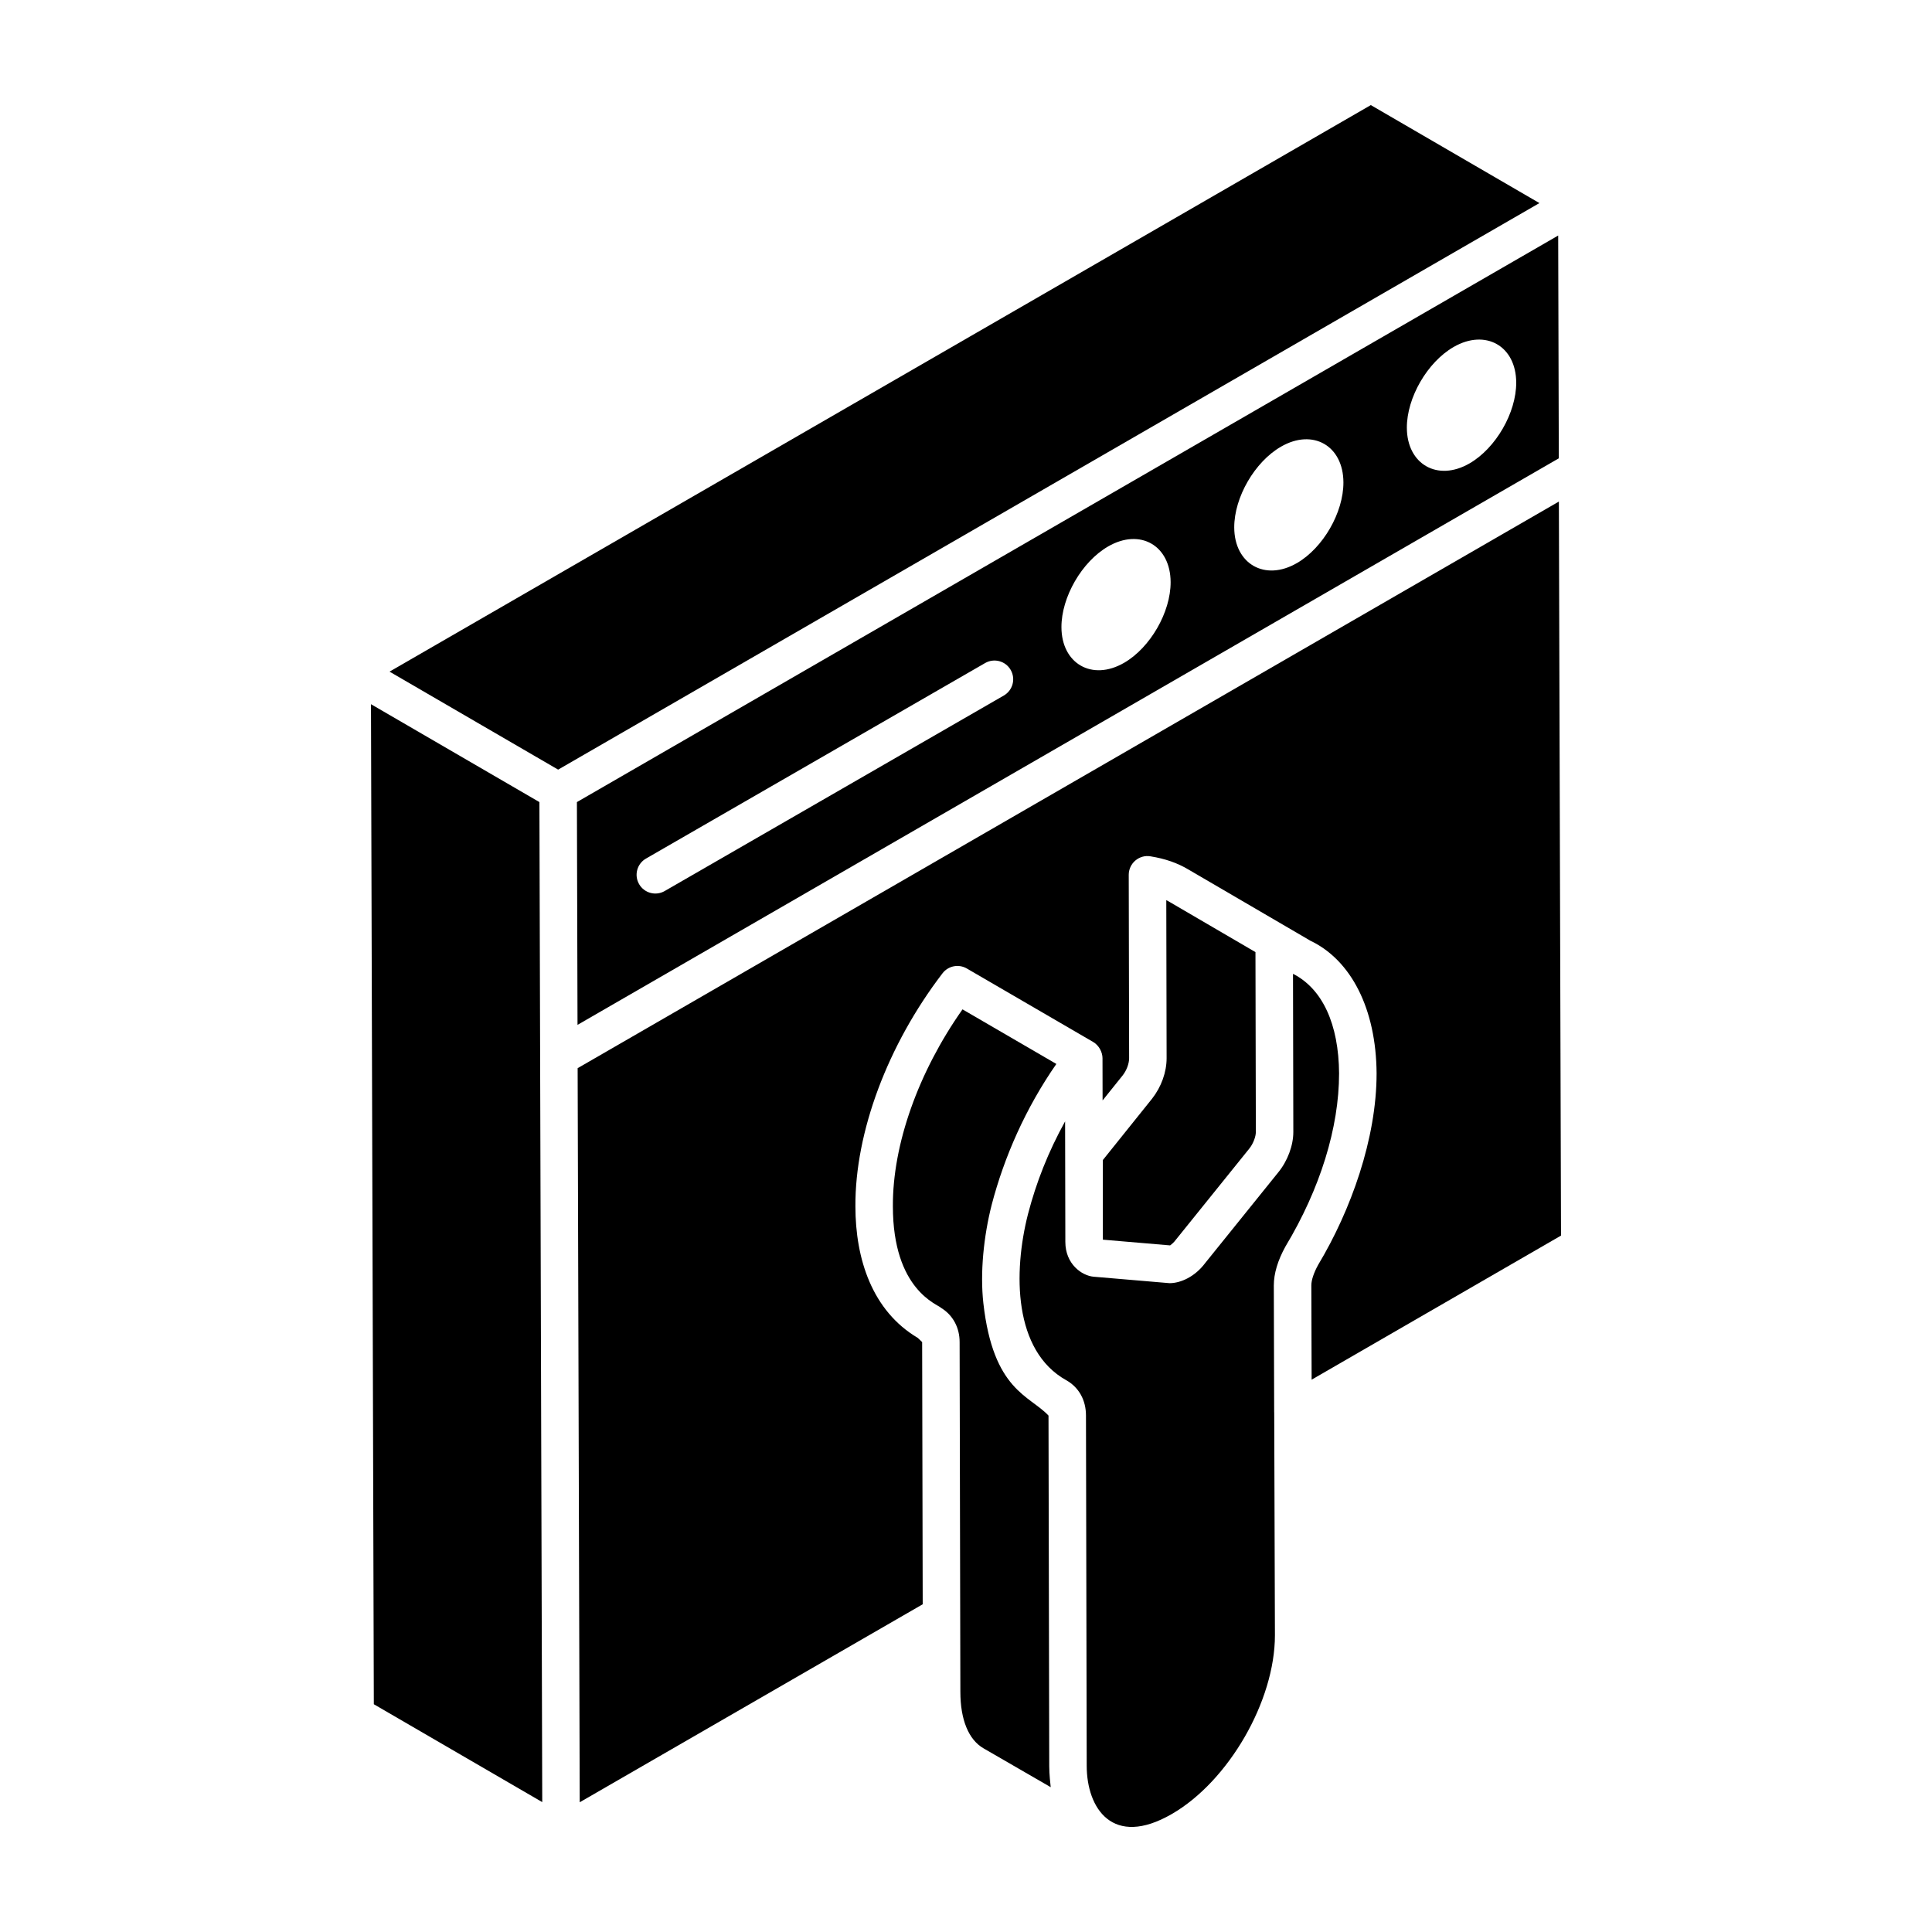 <?xml version="1.0" encoding="UTF-8"?>
<!-- Uploaded to: SVG Repo, www.svgrepo.com, Generator: SVG Repo Mixer Tools -->
<svg fill="#000000" width="800px" height="800px" version="1.1" viewBox="144 144 512 512" xmlns="http://www.w3.org/2000/svg">
 <g>
  <path d="m557.1 265.46-0.164-59.039c-147.25 85.016-115.52 66.695-260.05 150.14 0.012 4.703 0.176 62.613 0.164 59.039 68.391-39.484 198.49-114.6 260.05-150.14zm-147.08 62.863-89.867 51.809c-2.375 1.371-5.418 0.551-6.781-1.824-1.375-2.379-0.555-5.414 1.824-6.781l89.867-51.809c2.383-1.379 5.426-0.555 6.781 1.824 1.371 2.375 0.551 5.41-1.824 6.781zm31.867-8.664c-8.512 4.91-16.57 0.188-16.594-9.441-0.023-7.981 5.414-17.383 12.379-21.41 8.484-4.887 16.52-0.254 16.555 9.465 0.02 7.984-5.402 17.379-12.34 21.387zm45.797-26.43c-8.457 4.883-16.566 0.246-16.598-9.441-0.02-7.984 5.418-17.383 12.379-21.41 8.48-4.898 16.527-0.246 16.555 9.465 0.023 7.984-5.394 17.379-12.336 21.387zm45.746-26.418c-8.461 4.883-16.566 0.238-16.598-9.445-0.02-7.984 5.422-17.383 12.387-21.41 8.473-4.883 16.57-0.277 16.594 9.441 0.023 7.984-5.414 17.391-12.383 21.414z"/>
  <path d="m286.95 356.56-44.637-25.941 0.754 265.02 44.633 25.938c-0.004-1.547-0.707-250.4-0.75-265.02z"/>
  <path d="m422.06 611.94-0.195-92.793c-5.031-5.394-14.648-6.594-17.262-29.777-0.902-8.102 0.078-17.734 2.211-26.113 3.312-12.672 8.988-25.582 17.129-37.301l-24.867-14.465c-11.691 16.57-18.535 35.789-18.453 52.168 0 22.262 11.93 25.992 12.773 26.941 3.18 1.945 4.914 5.273 4.914 9.055 0.004 0.969 0.203 95.141 0.199 92.707 0 7.375 2.184 12.691 6.148 14.969l17.793 10.289c-0.09-0.945-0.391-3.324-0.391-5.68z"/>
  <path d="m507.28 171.85c-32.875 18.98-127.16 73.422-260.05 150.14 0.98 0.57 46.602 27.086 44.684 25.969l260.05-150.14z"/>
  <path d="m436.27 451.42v21.105l17.82 1.516h0.004c0.566-0.422 1.023-0.836 1.453-1.414l19.484-24.18c1.164-1.426 1.781-3.34 1.781-4.434l-0.102-47.695-22.773-13.301c-0.281-0.164-0.566-0.324-0.859-0.477l0.086 41.883c0 3.703-1.402 7.609-3.844 10.727z"/>
  <path d="m498.87 428.51c-0.082-13.109-4.414-22.484-12.211-26.438l0.086 41.93c0 3.594-1.539 7.695-4.008 10.707l-19.355 24.016c-2.691 3.606-6.481 5.328-9.434 5.328-2.809-0.238-21.27-1.809-20.102-1.707-3.176-0.27-7.519-3.387-7.519-9.219l-0.062-31.957c-4.492 8.145-7.652 16.176-9.836 24.574-3.941 15.477-3.848 36.211 10.117 44.016 3.383 1.898 5.25 5.289 5.25 9.375l0.195 92.797c0 11.277 6.852 21.875 22.555 12.801 15.066-8.711 27.324-29.961 27.324-47.367l-0.188-59.07c0-0.012-0.012-0.023-0.012-0.039l-0.094-33.59c0-3.172 1.047-6.656 3.109-10.375 9.176-15.266 14.184-31.477 14.184-45.781z"/>
  <path d="m557.12 276.92c-148.93 86-117.79 68.02-260.04 150.16l0.551 194.54 90.895-52.473-0.148-69.48-1.148-1.102c-12.086-7.156-16.539-20.891-16.539-34.883-0.098-19.656 8.531-42.746 23.086-61.75 1.52-1.98 4.281-2.527 6.441-1.27l33.488 19.477c1.578 0.918 2.461 2.758 2.469 4.273l0.023 11.215 5.34-6.656c1.016-1.297 1.691-3.094 1.691-4.543l-0.102-48.578c-0.004-1.457 0.637-2.844 1.742-3.789 1.109-0.945 2.57-1.375 4.012-1.125 3.906 0.625 7.215 1.781 10.121 3.531l31.941 18.645c0.098 0.059 0.188 0.113 0.266 0.164 10.848 5.133 17.492 18.086 17.602 35.191 0 17.277-6.816 36.289-15.473 50.711-1.176 2.129-1.82 4.07-1.82 5.465l0.078 24.988 66.09-38.184z"/>
 </g>
</svg>